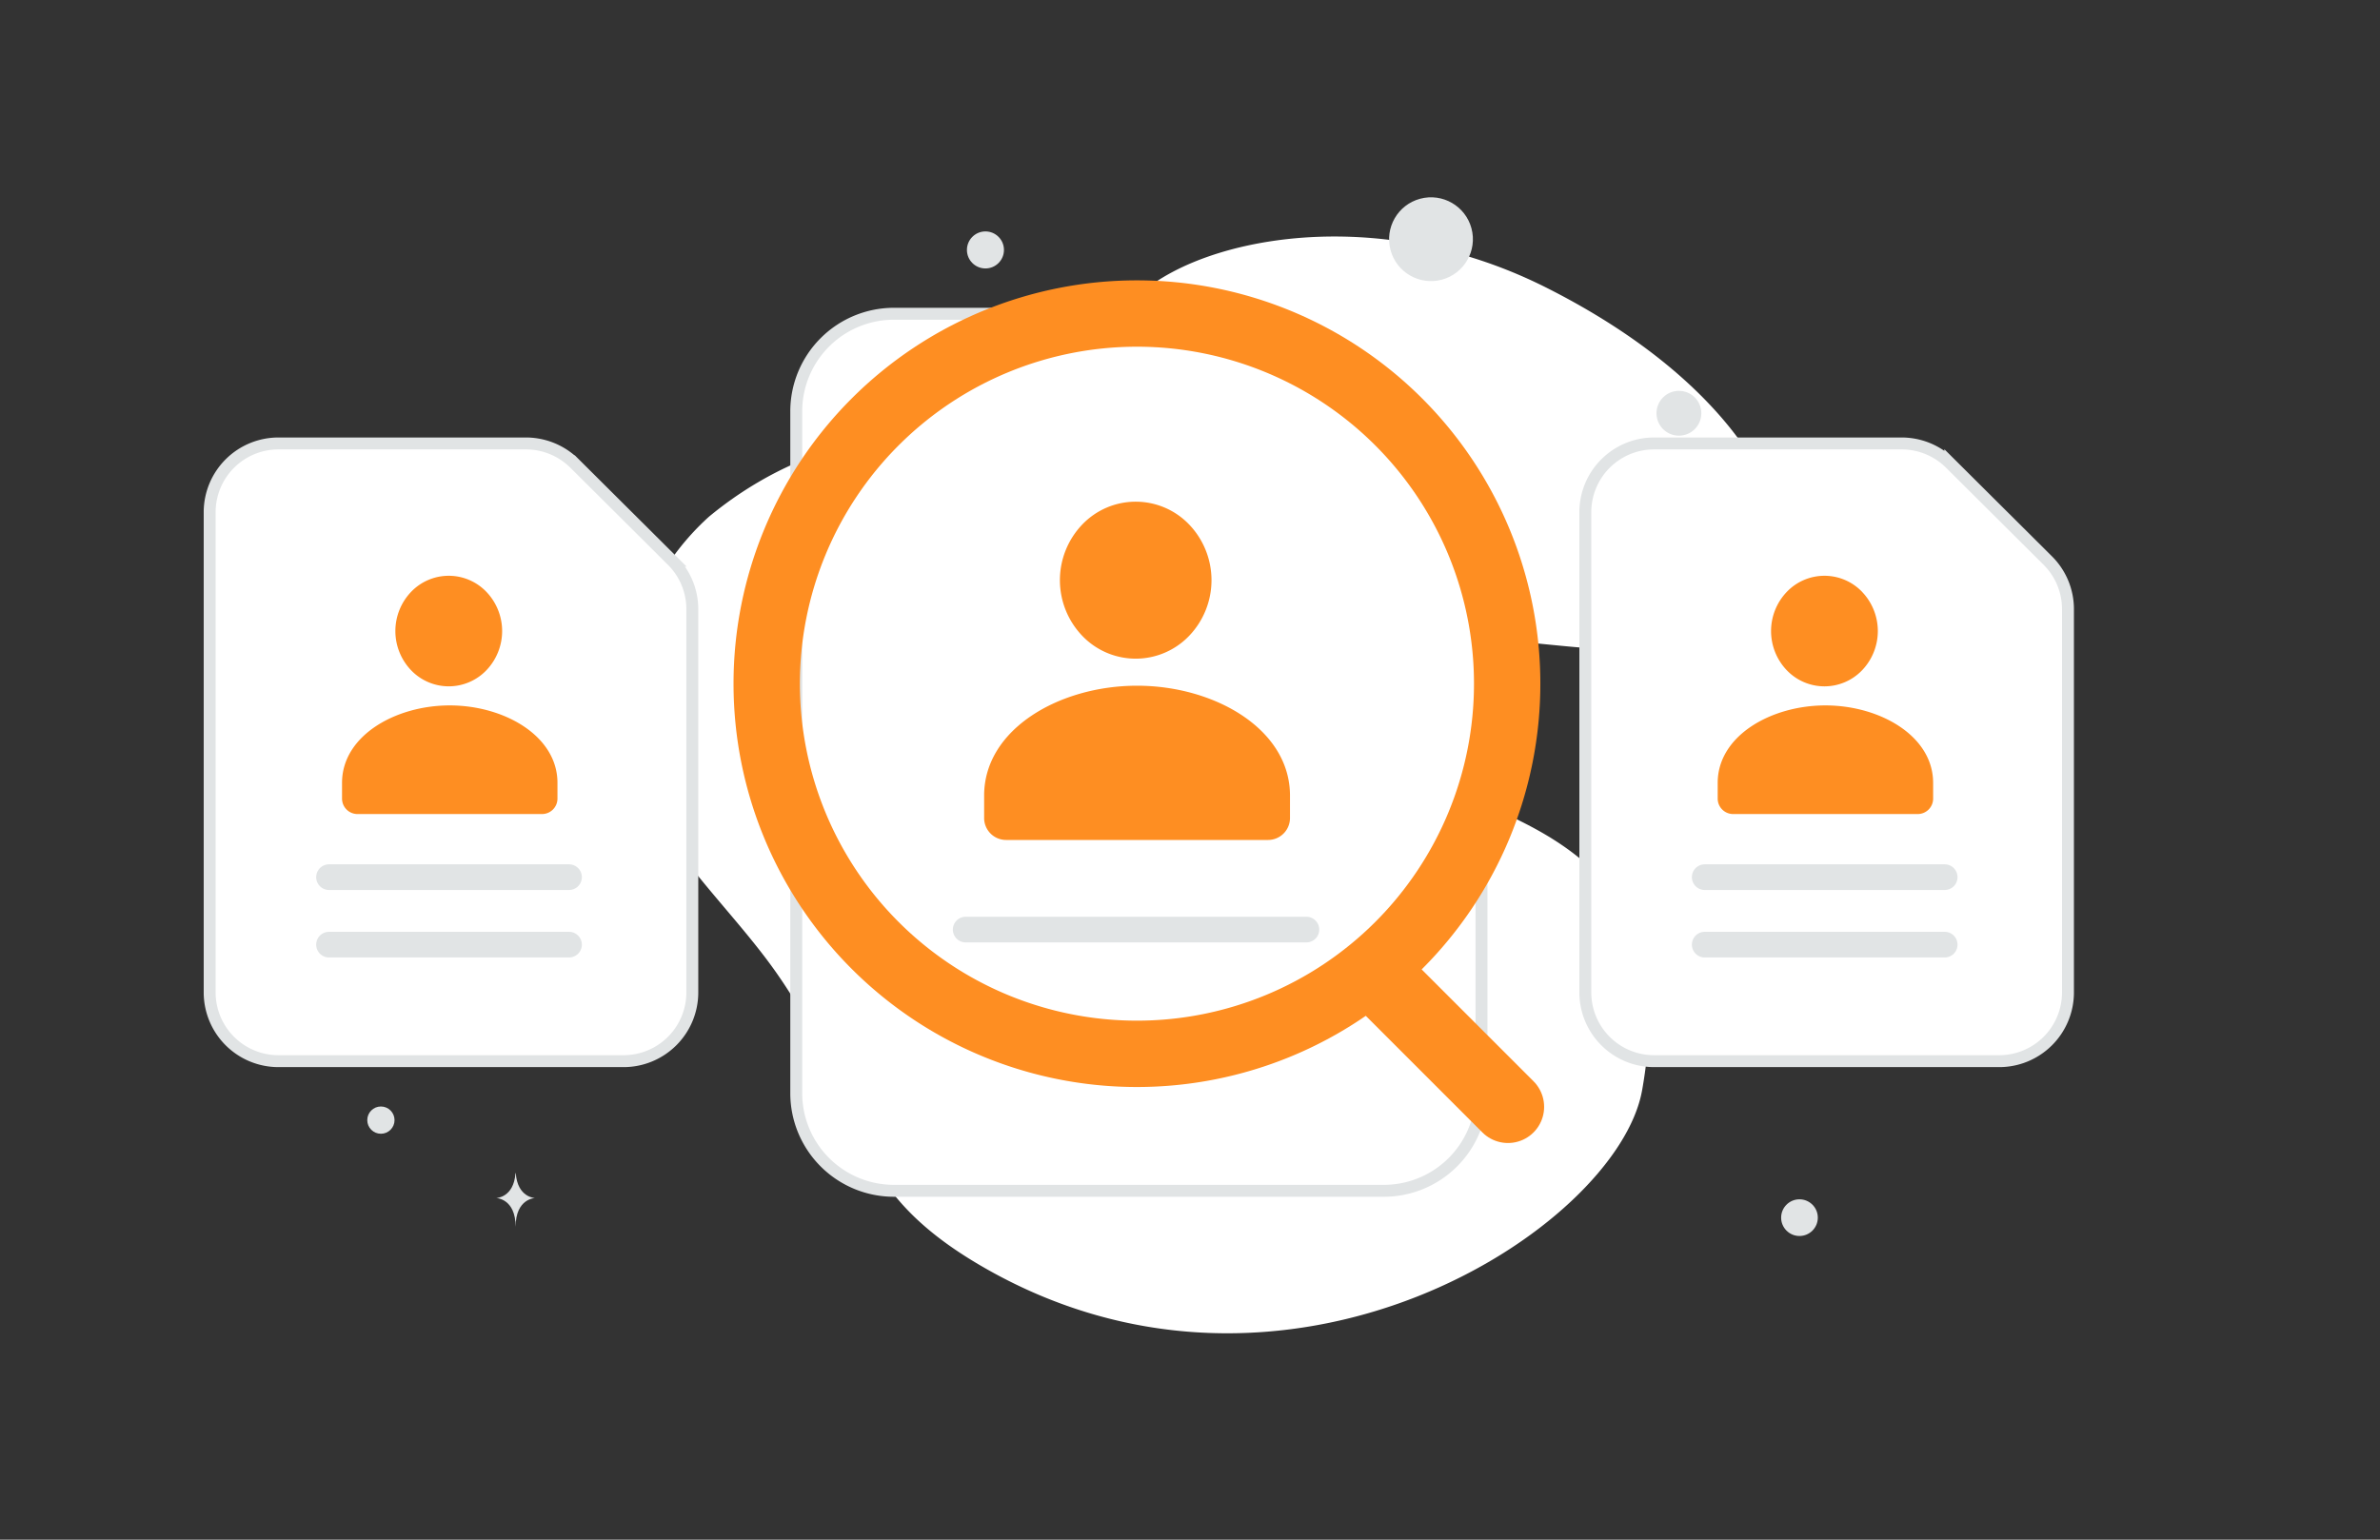 <svg xmlns="http://www.w3.org/2000/svg" xmlns:xlink="http://www.w3.org/1999/xlink" width="136" height="88" viewBox="0 0 136 88">
  <rect x="0" y="0" width="136" height="88" fill="#333333" stroke="none"/>
  <defs>
    <clipPath id="clip-path">
      <rect id="長方形_637" data-name="長方形 637" width="136" height="88" fill="#fff" stroke="#707070" stroke-width="1"/>
    </clipPath>
  </defs>
  <g id="マスクグループ_4" data-name="マスクグループ 4" clip-path="url(#clip-path)">
    <g id="_216" data-name="216" transform="translate(-1 -1)">
      <path id="パス_2879" data-name="パス 2879" d="M0,0H132V88H0Z" fill="rgba(0,0,0,0)"/>
      <path id="パス_2880" data-name="パス 2880" d="M94.837,63.3c-1.393,7.92-20.382,20.271-37.862,10-8.13-4.775-6.331-9.147-11.6-16.686-3.143-4.493-8.225-8.519-8.606-14.077A14.545,14.545,0,0,1,41.5,30.543c6.985-5.8,18.9-8.112,26.961,5.456s29.968,6.872,26.377,27.3Z" fill="#fff"/>
      <path id="パス_2881" data-name="パス 2881" d="M102.494,34.863c-1.811,3.232-5.778,3.676-12.132,3.062-4.779-.463-9.137-.821-13.917-3.427a26.76,26.76,0,0,1-7.926-6.684c-2.094-2.595-5.018-5.556-3.585-8.5,1.969-4.041,13.359-7.445,24.418-1.879C101.5,23.554,104.266,31.7,102.494,34.863Z" fill="#fff"/>
      <path id="パス_2882" data-name="パス 2882" d="M114.737,41.62c-3.412,1.693-7.941-.484-7.941-.484s1.006-4.919,4.42-6.61,7.939.481,7.939.481S118.149,39.928,114.737,41.62Z" fill="#fff"/>
      <path id="パス_2883" data-name="パス 2883" d="M17.612,53.759c3.638,2.18,8.857.165,8.857.165s-.682-5.55-4.322-7.727-8.855-.167-8.855-.167.682,5.55,4.32,7.73Z" fill="#fff"/>
      <circle id="楕円形_69" data-name="楕円形 69" cx="1.863" cy="1.863" r="1.863" transform="translate(109.886 32.142) rotate(180)" fill="#fb9e55"/>
      <circle id="楕円形_70" data-name="楕円形 70" cx="1.534" cy="1.534" r="1.534" transform="translate(52.598 37.372) rotate(180)" fill="#fb9e55"/>
      <circle id="楕円形_71" data-name="楕円形 71" cx="1.747" cy="1.747" r="1.747" transform="translate(32.861 50.839) rotate(180)" fill="#fb9e55"/>
      <circle id="楕円形_72" data-name="楕円形 72" cx="0.815" cy="0.815" r="0.815" transform="translate(105.113 40.763) rotate(180)" fill="#fb9e55"/>
      <circle id="楕円形_73" data-name="楕円形 73" cx="1.048" cy="1.048" r="1.048" transform="translate(104.875 71.643) rotate(180)" fill="#e1e4e5"/>
      <circle id="楕円形_74" data-name="楕円形 74" cx="0.779" cy="0.779" r="0.779" transform="translate(23.545 65.8) rotate(180)" fill="#e1e4e5"/>
      <circle id="楕円形_75" data-name="楕円形 75" cx="1.152" cy="1.152" r="1.152" transform="translate(110.316 61.387) rotate(180)" fill="#e1e4e5"/>
      <circle id="楕円形_76" data-name="楕円形 76" cx="1.281" cy="1.281" r="1.281" transform="translate(98.219 25.901) rotate(180)" fill="#e1e4e5"/>
      <circle id="楕円形_77" data-name="楕円形 77" cx="1.15" cy="1.15" r="1.15" transform="matrix(0.259, 0.966, -0.966, 0.259, 27.782, 37.747)" fill="#e1e4e5"/>
      <circle id="楕円形_78" data-name="楕円形 78" cx="1.058" cy="1.058" r="1.058" transform="translate(58.369 16.343) rotate(180)" fill="#e1e4e5"/>
      <ellipse id="楕円形_79" data-name="楕円形 79" cx="1.177" cy="0.942" rx="1.177" ry="0.942" transform="translate(106.148 54.795) rotate(180)" fill="#e1e4e5"/>
      <circle id="楕円形_80" data-name="楕円形 80" cx="2.394" cy="2.394" r="2.394" transform="matrix(0.259, 0.966, -0.966, 0.259, 84.464, 11.739)" fill="#e1e4e5"/>
      <path id="パス_2884" data-name="パス 2884" d="M32.208,31.227h.017c.1,1.407,1.145,1.428,1.145,1.428s-1.154.023-1.154,1.648c0-1.626-1.154-1.648-1.154-1.648S32.109,32.634,32.208,31.227ZM30.456,68.051h.016c.1,1.4,1.1,1.424,1.1,1.424s-1.108.022-1.108,1.643c0-1.621-1.108-1.643-1.108-1.643S30.36,69.454,30.456,68.051Z" fill="#e1e4e5"/>
      <path id="パス_2885" data-name="パス 2885" d="M39.408,33.041l-5.572-5.547a3.95,3.95,0,0,0-2.786-1.149H16.921a3.931,3.931,0,0,0-3.94,3.923v27.46a3.931,3.931,0,0,0,3.94,3.923h19.7a3.93,3.93,0,0,0,3.94-3.923V35.814a3.915,3.915,0,0,0-1.154-2.773Z" fill="#fff" stroke="#e1e4e5" stroke-width="0.681" fill-rule="evenodd"/>
      <path id="パス_2886" data-name="パス 2886" d="M19.8,54.991H33.516M19.8,51.134H33.516" fill="none" stroke="#e1e4e5" stroke-linecap="round" stroke-linejoin="round" stroke-width="1.467"/>
      <path id="パス_2887" data-name="パス 2887" d="M32.855,45.755v.886a.883.883,0,0,1-.879.886H21.424a.883.883,0,0,1-.879-.886v-.9c0-2.681,3.041-4.423,6.155-4.423s6.155,1.743,6.155,4.423M28.8,34.834a3.24,3.24,0,0,1,0,4.468,2.977,2.977,0,0,1-4.314,0,3.24,3.24,0,0,1,0-4.468A2.977,2.977,0,0,1,28.8,34.834Z" fill="#fe8e22" fill-rule="evenodd"/>
      <path id="パス_2888" data-name="パス 2888" d="M84.018,28.441l-7.911-7.876a5.609,5.609,0,0,0-3.955-1.632H52.09A5.581,5.581,0,0,0,46.5,24.5V63.491a5.581,5.581,0,0,0,5.595,5.57H80.063a5.581,5.581,0,0,0,5.594-5.57V32.379a5.559,5.559,0,0,0-1.639-3.938Z" fill="#fff" stroke="#e1e4e5" stroke-width="0.681" fill-rule="evenodd"/>
      <path id="パス_2889" data-name="パス 2889" d="M56.182,54.13H75.652" fill="none" stroke="#e1e4e5" stroke-linecap="round" stroke-linejoin="round" stroke-width="1.467"/>
      <path id="パス_2890" data-name="パス 2890" d="M74.714,46.492v1.258a1.254,1.254,0,0,1-1.248,1.258H58.484a1.254,1.254,0,0,1-1.248-1.258V46.472c0-3.807,4.317-6.28,8.739-6.28s8.739,2.475,8.739,6.28M68.96,30.988a4.6,4.6,0,0,1,0,6.344,4.226,4.226,0,0,1-6.125,0,4.6,4.6,0,0,1,0-6.344A4.226,4.226,0,0,1,68.96,30.988Z" fill="#fe8e22" fill-rule="evenodd"/>
      <path id="パス_2891" data-name="パス 2891" d="M118.018,33.041l-5.572-5.547a3.95,3.95,0,0,0-2.786-1.149H95.53a3.93,3.93,0,0,0-3.94,3.923v27.46a3.93,3.93,0,0,0,3.94,3.923h19.7a3.93,3.93,0,0,0,3.94-3.923V35.814A3.915,3.915,0,0,0,118.018,33.041Z" fill="#fff" stroke="#e1e4e5" stroke-width="0.681" fill-rule="evenodd"/>
      <path id="パス_2892" data-name="パス 2892" d="M98.412,54.991h13.713M98.412,51.134h13.713" fill="none" stroke="#e1e4e5" stroke-linecap="round" stroke-linejoin="round" stroke-width="1.467"/>
      <path id="パス_2893" data-name="パス 2893" d="M111.465,45.755v.886a.883.883,0,0,1-.879.886H100.033a.883.883,0,0,1-.879-.886v-.9c0-2.681,3.041-4.423,6.155-4.423s6.155,1.743,6.155,4.423m-4.053-10.906a3.24,3.24,0,0,1,0,4.468,2.977,2.977,0,0,1-4.314,0,3.24,3.24,0,0,1,0-4.468A2.977,2.977,0,0,1,107.412,34.834Z" fill="#fe8e22" fill-rule="evenodd"/>
      <path id="パス_2894" data-name="パス 2894" d="M87.169,64.262l-7.336-7.336" fill="none" stroke="#fe8e22" stroke-linecap="round" stroke-linejoin="round" stroke-width="4.134"/>
      <path id="パス_2939" data-name="パス 2939" d="M21.156,0A21.156,21.156,0,1,1,0,21.156,21.156,21.156,0,0,1,21.156,0Z" transform="translate(44.812 18.92)" fill="none" stroke="#fe8e22" stroke-linecap="round" stroke-width="3.792"/>
    </g>
  </g>
</svg>
